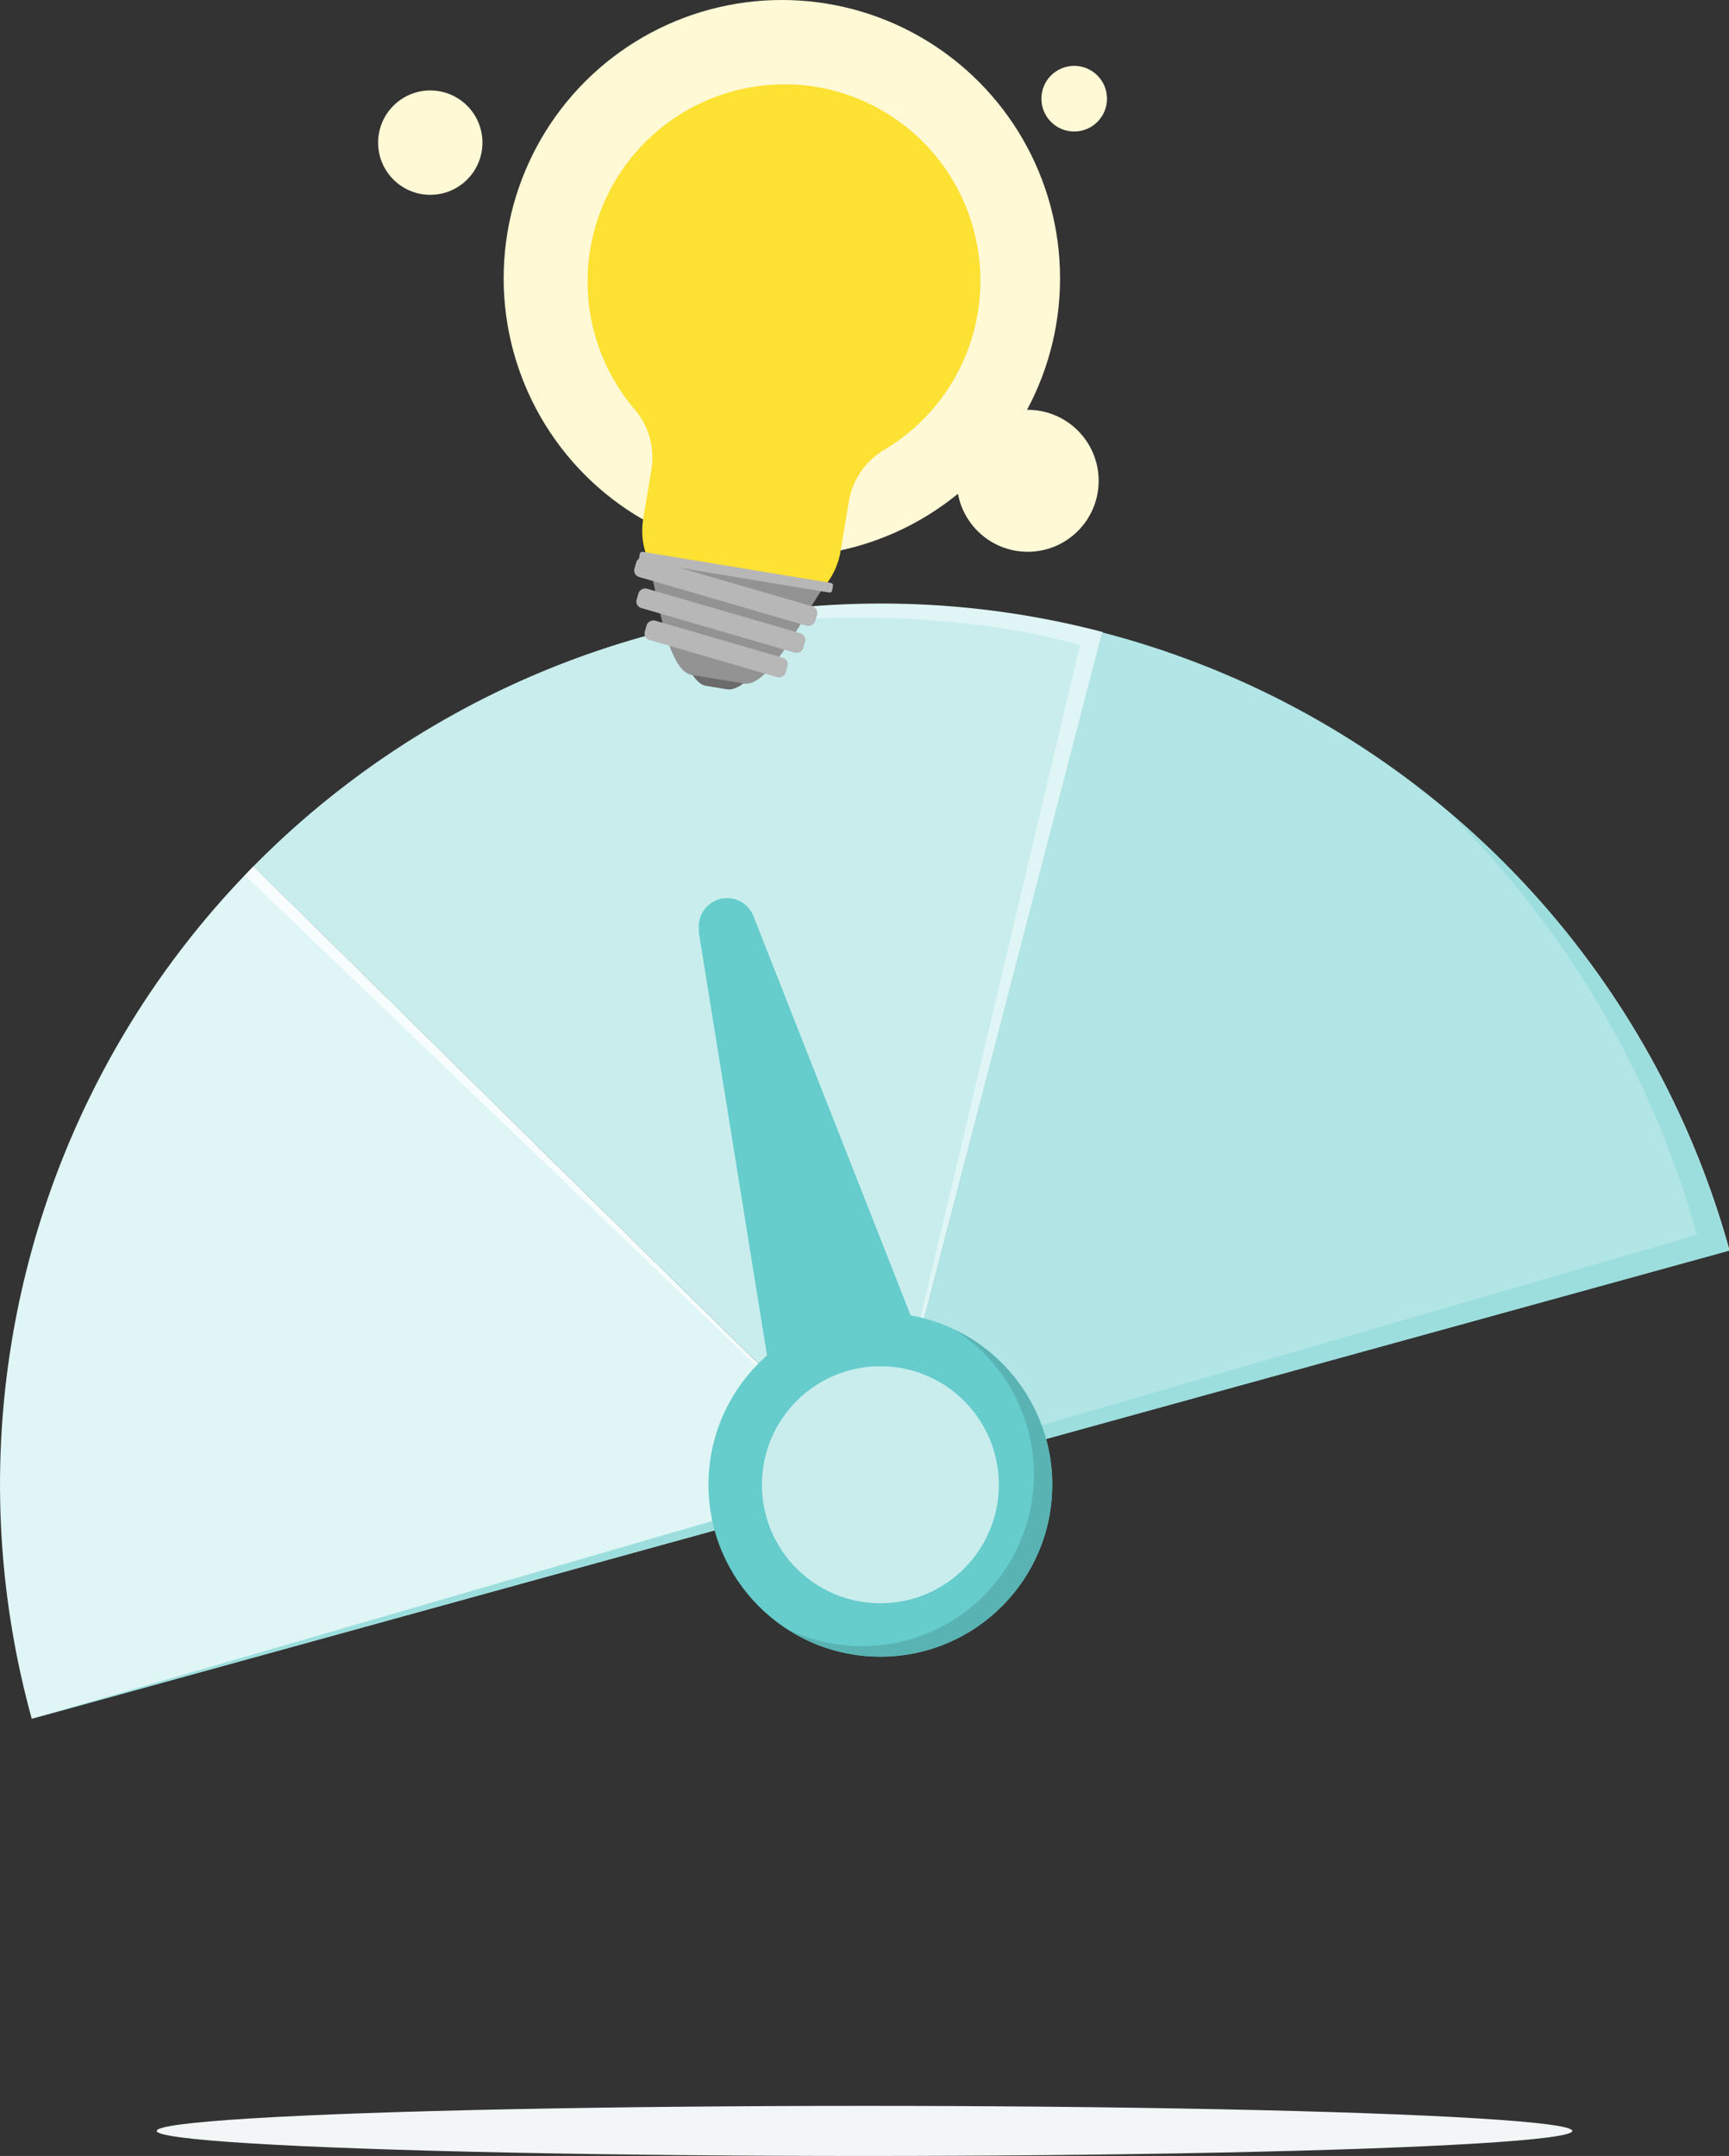<svg xmlns="http://www.w3.org/2000/svg" viewBox="0 0 149.16 185.91"><rect x="0" y="0" width="149.16" height="185.91" fill="#333333" stroke="none"/><defs><style>.cls-1{fill:#c9eded;}.cls-2{fill:#e0f5f5;}.cls-3{fill:#f7fcfc;}.cls-4{fill:#b2e5e5;}.cls-5{fill:#9cdede;}.cls-6{fill:#6cc;}.cls-7{fill:#59b3b3;}.cls-8{fill:#fff9d6;}.cls-9{fill:#6b6b6b;}.cls-10{fill:#939393;}.cls-11{fill:#b7b7b7;}.cls-12{fill:#fde133;}.cls-13{fill:#f2f6f6;}</style></defs><g id="Layer_2" data-name="Layer 2"><g id="Layer_1-2" data-name="Layer 1"><path class="cls-1" d="M95.08,54.53A76,76,0,0,0,21.86,74.71L76,128Z"/><path class="cls-2" d="M76,128l19.13-73.5a75.63,75.63,0,0,0-39.31.29s20.59-3.94,37.35.84Z"/><path class="cls-2" d="M76,128,21.86,74.71a75.91,75.91,0,0,0-19.12,73.5Z"/><polygon class="cls-3" points="21.13 75.48 21.86 74.71 75.95 128.03 21.13 75.48"/><path class="cls-4" d="M76,128l73.21-20.18A75.91,75.91,0,0,0,95.08,54.53Z"/><path class="cls-5" d="M2.74,148.21l146.42-40.36a75.65,75.65,0,0,0-24.32-37.94,82.51,82.51,0,0,1,21.56,36.57Z"/><path class="cls-6" d="M60.27,80.29l8,49.6,15.13-4.17L65,79a2.44,2.44,0,0,0-4.68,1.29Z"/><circle class="cls-6" cx="75.95" cy="128.03" r="14.83"/><path class="cls-7" d="M82.44,114.7a14.82,14.82,0,0,1-14.61,25.73,14.82,14.82,0,1,0,16.23-24.81A14.37,14.37,0,0,0,82.44,114.7Z"/><circle class="cls-1" cx="75.95" cy="128.03" r="10.22"/><circle class="cls-8" cx="67.45" cy="24" r="24"/><circle class="cls-8" cx="88.66" cy="41.46" r="6.12"/><circle class="cls-8" cx="37.12" cy="12.3" r="4.5"/><circle class="cls-8" cx="92.67" cy="8.51" r="2.83"/><path class="cls-9" d="M62.73,59.44l-1.84-.3C60,59,59.35,57.47,59,57.06l6.27,1C64.73,58.36,63.68,59.6,62.73,59.44Z"/><path class="cls-10" d="M64.19,58.94l-4.52-.74C57.35,57.81,56.57,50,55.8,48l15.36,2.54C69.76,52.19,66.51,59.33,64.19,58.94Z"/><rect class="cls-11" x="61.74" y="42.9" width="1.74" height="16.24" rx="0.58" transform="translate(-3.86 96.9) rotate(-73.79)"/><rect class="cls-11" x="61.32" y="46.03" width="1.74" height="14.97" rx="0.58" transform="translate(-6.56 98.3) rotate(-73.79)"/><rect class="cls-11" x="60.92" y="49.62" width="1.74" height="12.66" rx="0.58" transform="translate(-9.19 99.67) rotate(-73.79)"/><path class="cls-12" d="M71.05,7.61a16.95,16.95,0,0,1,5.24,31.17,6.45,6.45,0,0,0-3.06,4.45l-.71,4.28a6.38,6.38,0,0,1-1.35,3L55.81,48a6.35,6.35,0,0,1-.32-3.26l.71-4.28a6.36,6.36,0,0,0-1.45-5.16A17,17,0,0,1,71.05,7.61Z"/><rect class="cls-11" x="63.07" y="40.88" width="0.84" height="16.89" rx="0.21" transform="translate(4.47 103.93) rotate(-80.61)"/><ellipse class="cls-13" cx="74.58" cy="183.75" rx="61.06" ry="2.16"/></g></g></svg>